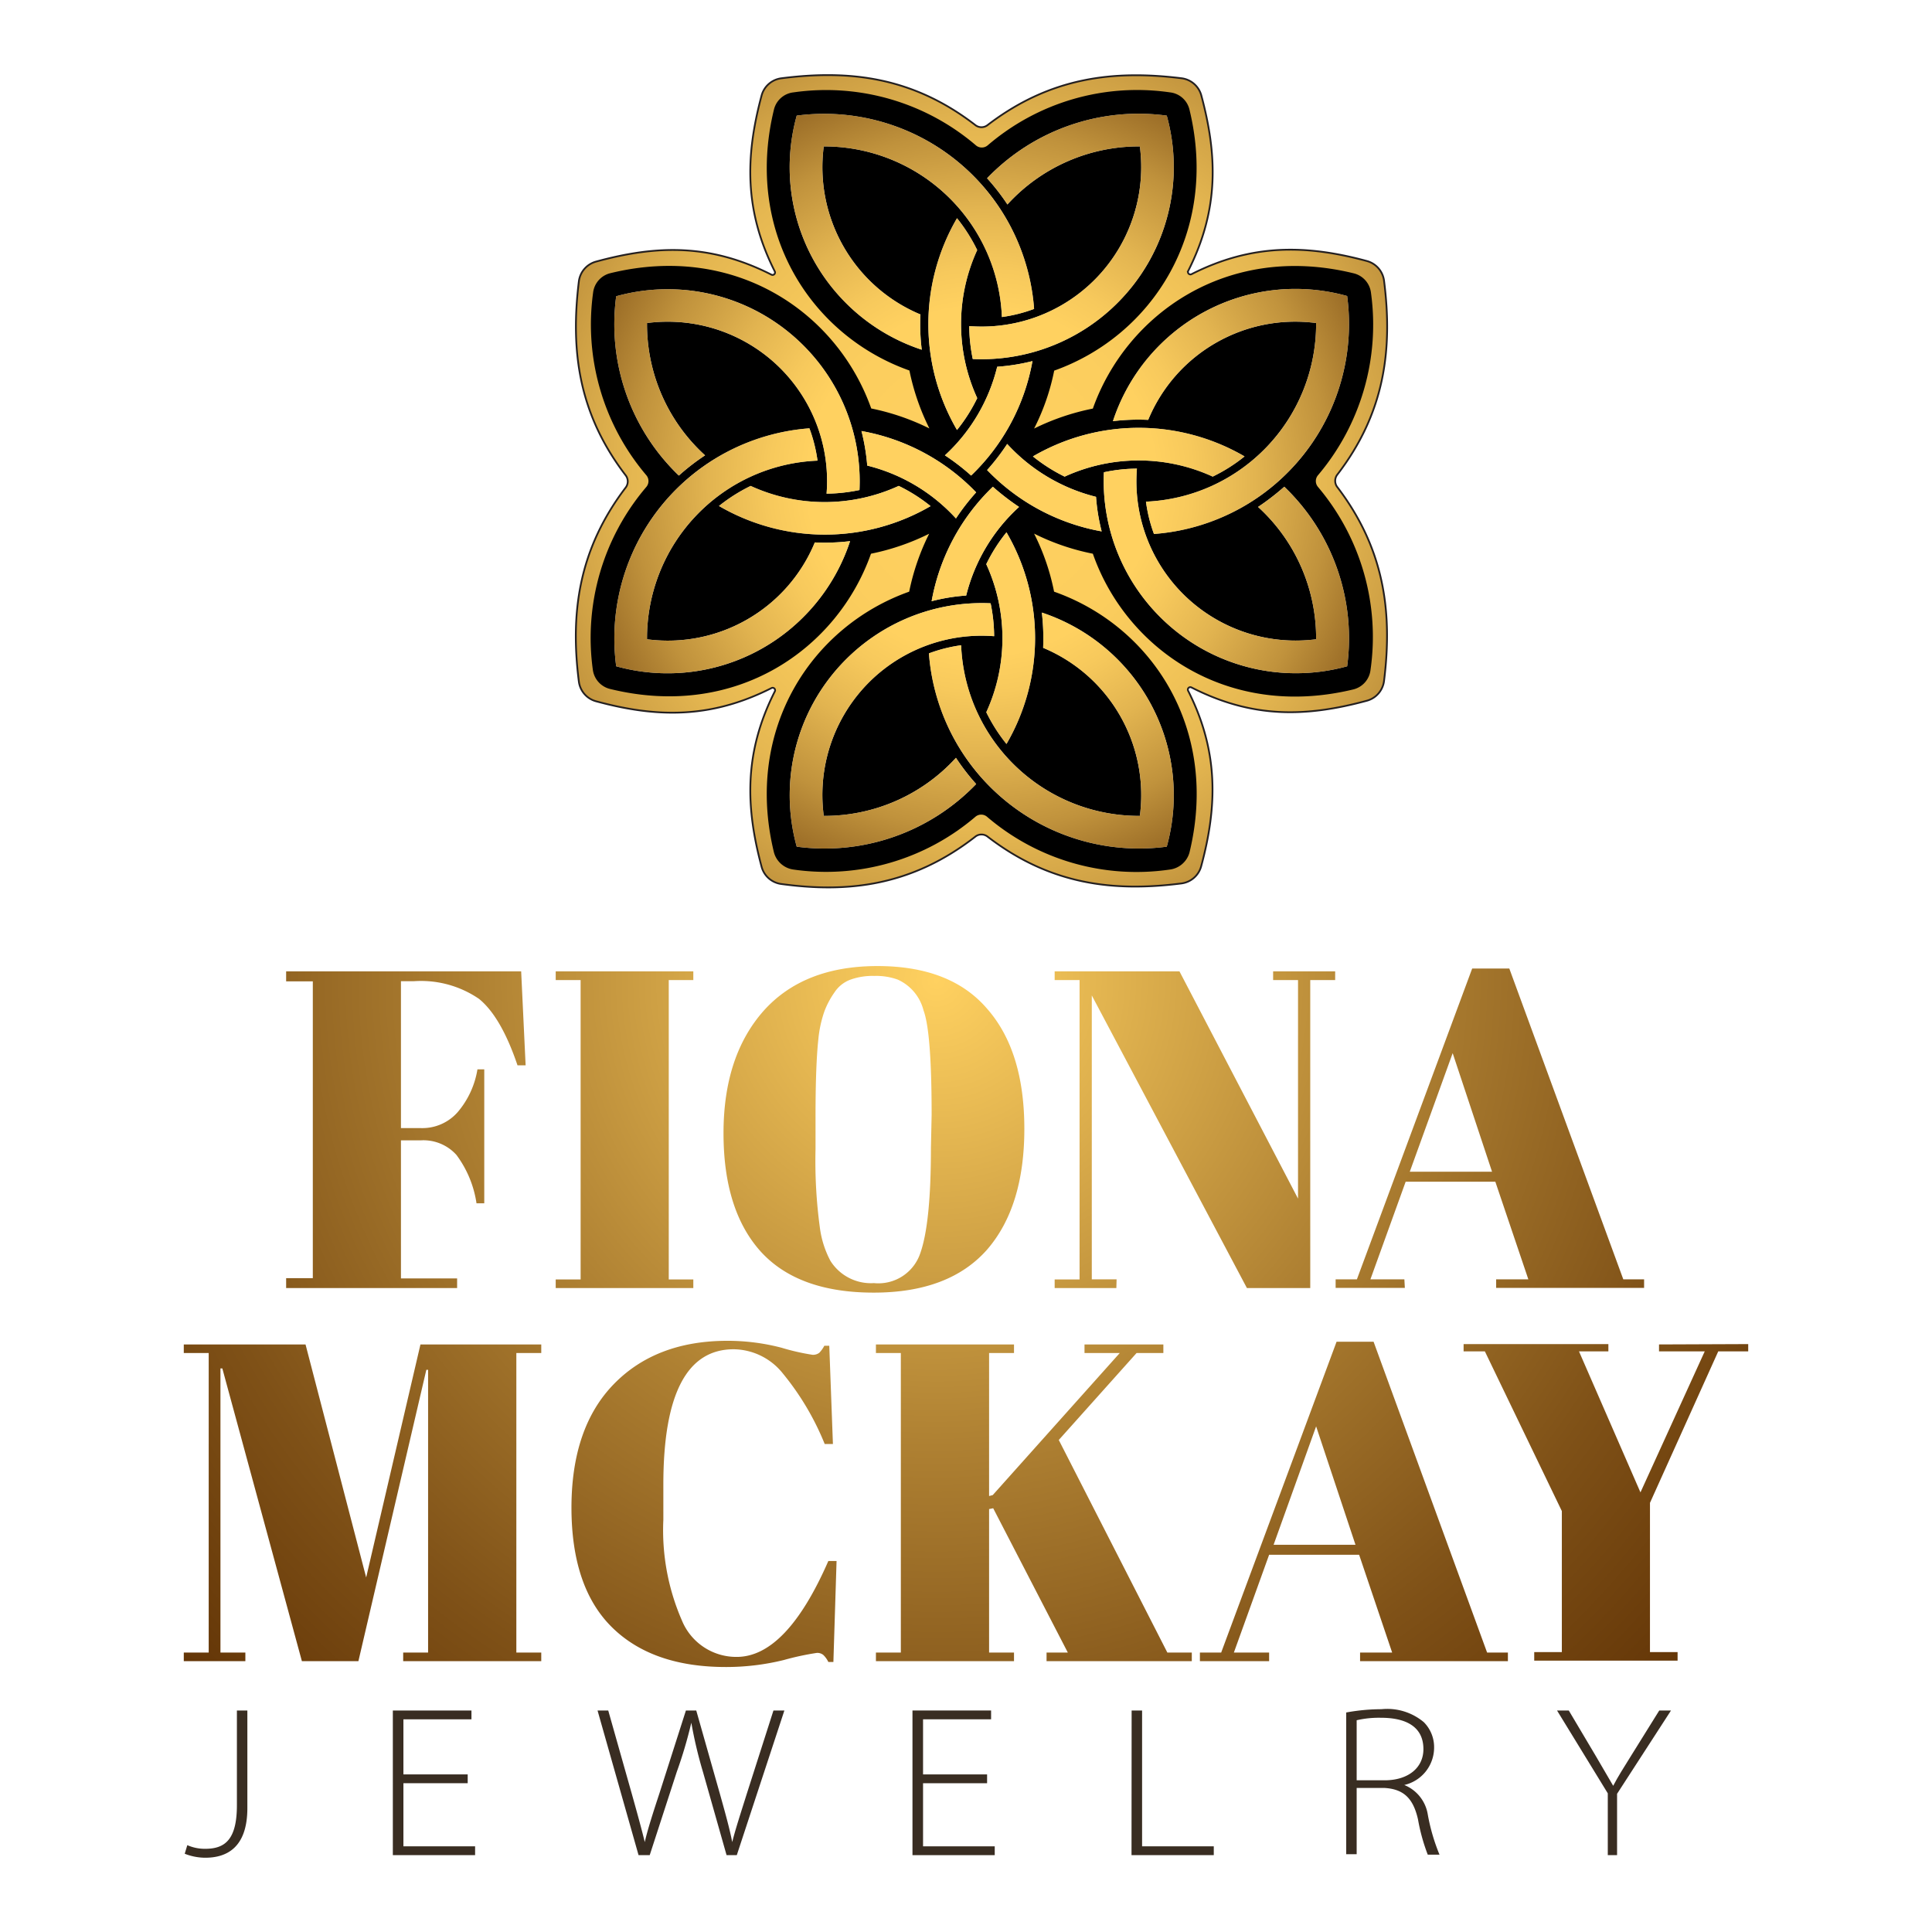 <svg id="f2f93050-2082-44a9-aec8-bf14e04b7806" data-name="Layer 1" xmlns="http://www.w3.org/2000/svg" xmlns:xlink="http://www.w3.org/1999/xlink" viewBox="0 0 164.41 164.41"><defs><radialGradient id="aacee359-58fb-416b-ac05-a89de90ea45c" cx="79.69" cy="83.44" r="99.36" gradientUnits="userSpaceOnUse"><stop offset="0" stop-color="#ffd160"/><stop offset="0.08" stop-color="#efc157"/><stop offset="0.4" stop-color="#ae8032"/><stop offset="0.67" stop-color="#7f5117"/><stop offset="0.88" stop-color="#623406"/><stop offset="1" stop-color="#572900"/></radialGradient><radialGradient id="b97e0e60-8f3d-4869-9969-10a5cf528af7" cx="83.54" cy="40.94" r="55.93" gradientUnits="userSpaceOnUse"><stop offset="0" stop-color="#ffd160"/><stop offset="0.24" stop-color="#fcce5e"/><stop offset="0.39" stop-color="#f4c659"/><stop offset="0.53" stop-color="#e5b751"/><stop offset="0.64" stop-color="#cfa145"/><stop offset="0.75" stop-color="#b48635"/><stop offset="0.86" stop-color="#926422"/><stop offset="0.96" stop-color="#6b3d0c"/><stop offset="1" stop-color="#572900"/></radialGradient><radialGradient id="b2c077d3-dea7-4866-bb7d-f87867d45b9e" cx="83.54" cy="40.94" r="31.27" gradientUnits="userSpaceOnUse"><stop offset="0" stop-color="#b3b3b3"/><stop offset="0.02" stop-color="#c1c1c1"/><stop offset="0.05" stop-color="#d2d2d2"/><stop offset="0.1" stop-color="#ddd"/><stop offset="0.16" stop-color="#e4e4e4"/><stop offset="0.33" stop-color="#e6e6e6"/><stop offset="0.48" stop-color="#cacaca"/><stop offset="0.62" stop-color="#b3b3b3"/><stop offset="0.64" stop-color="#bbb"/><stop offset="0.73" stop-color="#dadada"/><stop offset="0.79" stop-color="#e6e6e6"/><stop offset="0.91" stop-color="#e4e4e4"/><stop offset="0.96" stop-color="#ddd"/><stop offset="0.99" stop-color="#d2d2d2"/><stop offset="1" stop-color="#ccc"/></radialGradient><radialGradient id="a92eafb4-7e9a-451f-ad5c-547031099355" cx="83.54" cy="40.94" r="52.87" gradientUnits="userSpaceOnUse"><stop offset="0.28" stop-color="#ffd160"/><stop offset="0.34" stop-color="#f7c95c"/><stop offset="0.44" stop-color="#e2b450"/><stop offset="0.56" stop-color="#c0923c"/><stop offset="0.69" stop-color="#8f6120"/><stop offset="0.83" stop-color="#572900"/></radialGradient></defs><title>Fiona Mckay_Logo</title><path d="M20.16,145.56h.89v8.3c0,3.43-1.82,4.23-3.58,4.23a4.78,4.78,0,0,1-1.75-.34l.22-.73a3.7,3.7,0,0,0,1.53.31c1.7,0,2.69-.81,2.69-3.71Z" fill="#392d22"/><path d="M39.8,151.75H34.33v5.37h6.1v.75h-7V145.56h6.69v.75H34.33V151H39.8Z" fill="#392d22"/><path d="M54.34,157.87l-3.49-12.31h.91l2,7.07c.44,1.57.86,3.09,1.11,4.13h0c.22-1,.71-2.52,1.24-4.13l2.26-7.07h.88l2,7.05c.42,1.5.86,3.07,1.06,4.15h0c.29-1.15.73-2.48,1.24-4.11l2.27-7.09h.93L62.7,157.87h-.87l-2-7.05a37.23,37.23,0,0,1-1-4.22h0a37.78,37.78,0,0,1-1.24,4.19l-2.3,7.08Z" fill="#392d22"/><path d="M84,151.75H78.55v5.37h6.1v.75h-7V145.56h6.69v.75H78.55V151H84Z" fill="#392d22"/><path d="M96.3,145.56h.89v11.56h6.1v.75h-7Z" fill="#392d22"/><path d="M114.56,145.73a16.77,16.77,0,0,1,3-.28,4.84,4.84,0,0,1,3.6,1.1,3,3,0,0,1,.88,2.15,3.27,3.27,0,0,1-2.54,3.2v0a3.26,3.26,0,0,1,2,2.5,16.61,16.61,0,0,0,1,3.43h-1a16.09,16.09,0,0,1-.83-3c-.4-1.77-1.2-2.59-2.88-2.68h-2.34v5.64h-.89Zm.89,5.77h2.38c2,0,3.3-1.06,3.3-2.65,0-2-1.62-2.67-3.6-2.67a8.41,8.41,0,0,0-2.08.21Z" fill="#392d22"/><path d="M136.82,157.87v-5.26l-4.32-7.05h1l2.28,3.84c.59,1,1,1.72,1.5,2.57h0c.4-.78.93-1.6,1.53-2.57l2.39-3.84h1l-4.59,7.09v5.22Z" fill="#392d22"/><path d="M38.9,109.61H24.35v-.84h2.27V83.51H24.35v-.85h20l.38,8h-.69C43.11,87.9,42,86,40.76,85a8.74,8.74,0,0,0-5.56-1.5H34.12V96h1.73a4,4,0,0,0,3.09-1.35A7.45,7.45,0,0,0,40.63,91h.58v11.4h-.66a9.13,9.13,0,0,0-1.71-4.12,3.78,3.78,0,0,0-3-1.24H34.12v11.75H38.9ZM59,108.88H56.91V83.4H59v-.74H47.29v.74h2.12v25.48H47.29v.73H59Zm25-2.54Q80.77,110,74.35,110t-9.6-3.48Q61.57,103,61.57,96.43T65,86q3.4-3.78,9.64-3.79T84,85.84q3.17,3.6,3.17,10.22T84,106.34ZM79.28,94.87q0-7.05-.69-8.89a3.93,3.93,0,0,0-2.2-2.62,5.41,5.41,0,0,0-2-.31,5.56,5.56,0,0,0-2,.31,2.77,2.77,0,0,0-1.37,1.08,7.15,7.15,0,0,0-.86,1.61,10.06,10.06,0,0,0-.52,2.39q-.24,2.24-.24,6.58v2.77a42.12,42.12,0,0,0,.37,6.68,8.26,8.26,0,0,0,.9,2.83,4.07,4.07,0,0,0,3.7,1.89,3.76,3.76,0,0,0,3.95-2.56q.9-2.56.9-8.91Zm15.74,14H92.91V84.71l13.2,24.9h5.39V83.4h2.12v-.74h-5.28v.74h2.12V102L100.37,82.66H89.75v.74h2.12v25.48H89.75v.73H95Zm24.53.73h-5.89v-.73h1.81l9.81-26.45h3.16l9.7,26.45h1.77v.73H127.32v-.73h2.74l-2.81-8.31h-7.63l-3,8.31h2.89Zm.42-9.89h7l-3.35-10.09ZM31.16,134.24,26,114.41H15.64v.73h2.12v25.49H15.64v.73h5.24v-.73H18.76V116.45h.16l6.77,24.91H30.5l5.78-24.79h.15v24.06H34.31v.73H46.06v-.73H43.94V115.14h2.12v-.73H35.78ZM62.69,141a5,5,0,0,1-4.66-3.1,19.21,19.21,0,0,1-1.58-8.57v-3q0-11.52,6-11.51a5.43,5.43,0,0,1,4.17,2.06,23,23,0,0,1,3.56,6h.7l-.31-8.36h-.42a2.59,2.59,0,0,1-.43.6.87.87,0,0,1-.58.17,18.83,18.83,0,0,1-2.63-.6,18.19,18.19,0,0,0-4.6-.59q-6.09,0-9.68,3.69t-3.6,10.49q0,6.79,3.44,10.19t9.73,3.39a20.45,20.45,0,0,0,4.92-.6,23.11,23.11,0,0,1,2.79-.6.8.8,0,0,1,.56.18,2.09,2.09,0,0,1,.42.59h.43l.27-8.59h-.7Q66.92,141,62.69,141ZM90.1,122.54l6.62-7.4H99v-.73H92.29v.73h3L84.48,127.23l-.31.08V115.14h2.12v-.73H74.54v.73h2.12v25.49H74.54v.73H86.29v-.73H84.17V128.42l.35-.07,6.35,12.28H89.06v.73h12.36v-.73H99.34Zm36.45,18.09h1.77v.73H115.74v-.73h2.73l-2.81-8.32H108l-3,8.32H108v.73h-5.89v-.73h1.81l9.82-26.45h3.15Zm-11.2-9.17L112,121.38l-3.62,10.08Zm25.83-17.05V115h3.89l-5.47,12-5.23-12h2.5v-.62H124.55V115h1.81l6.55,13.59v12h-2.35v.73h12.2v-.73h-2.35V127.89L146.22,115h2.55v-.62Z" fill="url(#aacee359-58fb-416b-ac05-a89de90ea45c)"/><path d="M66.51,75.23a2,2,0,0,1-1.7-1.47c-1.34-5-1.54-9.66,1.13-14.93a.21.21,0,0,0-.28-.28c-5.17,2.62-9.77,2.53-14.93,1.13A2,2,0,0,1,49.26,58c-.75-5.89,0-11.28,4-16.53a.86.86,0,0,0,0-1c-4-5.21-4.73-10.57-4-16.52a2,2,0,0,1,1.47-1.69c5.24-1.43,9.76-1.5,14.91,1.11a.21.21,0,0,0,.29-.28C63.37,18,63.39,13.41,64.81,8.13a2,2,0,0,1,1.7-1.47c5.71-.73,11.14-.15,16.51,4a.84.84,0,0,0,1,0c5.36-4.11,10.77-4.71,16.53-4a2,2,0,0,1,1.68,1.46c1.34,5,1.56,9.64-1.12,14.94a.21.21,0,0,0,.29.27c5.13-2.6,9.77-2.51,14.91-1.12a2,2,0,0,1,1.47,1.68c.75,5.89.05,11.27-4,16.53a.87.87,0,0,0,0,1c4,5.23,4.74,10.6,4,16.52a2,2,0,0,1-1.46,1.69c-5.2,1.41-9.74,1.51-14.93-1.13a.21.21,0,0,0-.28.29c2.59,5.13,2.5,9.77,1.11,14.92a2,2,0,0,1-1.69,1.47c-5.68.72-11.12.16-16.51-4a.84.84,0,0,0-1,0C77.6,75.41,72.15,76,66.51,75.23Z" stroke="#231f20" stroke-miterlimit="10" stroke-width="0.15" fill="url(#b97e0e60-8f3d-4869-9969-10a5cf528af7)"/><path d="M67.54,74a2,2,0,0,1-1.68-1.47C63.3,62,69.12,53.28,77.37,50.35a19.85,19.85,0,0,1,1.7-4.93,20,20,0,0,1-4.95,1.7c-2.85,8.07-11.43,14.15-22.2,11.51A1.94,1.94,0,0,1,50.45,57,19.78,19.78,0,0,1,55,41.44a.77.77,0,0,0,0-1,19.79,19.79,0,0,1-4.53-15.52,1.94,1.94,0,0,1,1.46-1.67c10.7-2.62,19.33,3.39,22.21,11.51a20.14,20.14,0,0,1,4.95,1.7,19.85,19.85,0,0,1-1.7-4.93C69.13,28.61,63.3,19.88,65.86,9.33a1.93,1.93,0,0,1,1.67-1.47,19.61,19.61,0,0,1,15.52,4.51.77.77,0,0,0,1,0A19.51,19.51,0,0,1,99.56,7.86a1.92,1.92,0,0,1,1.66,1.46C103.77,19.8,98,28.59,89.71,31.54A19.07,19.07,0,0,1,88,36.47,20.14,20.14,0,0,1,93,34.77c2.84-8,11.41-14.16,22.2-11.51a1.94,1.94,0,0,1,1.47,1.67,19.83,19.83,0,0,1-4.51,15.51.77.77,0,0,0,0,1A19.77,19.77,0,0,1,116.63,57a1.94,1.94,0,0,1-1.47,1.67C104.35,61.28,95.79,55.12,93,47.12A19.75,19.75,0,0,1,88,45.41a19.27,19.27,0,0,1,1.7,4.94C98,53.27,103.79,62,101.22,72.56A2,2,0,0,1,99.53,74,19.56,19.56,0,0,1,84,69.51a.76.76,0,0,0-1,0A19.57,19.57,0,0,1,67.54,74Z"/><path d="M114.64,25.19A17.92,17.92,0,0,1,98.2,45.44a12.71,12.71,0,0,1-.68-2.75A15.14,15.14,0,0,0,112,27.49a13.54,13.54,0,0,0-14.29,8.24,18.05,18.05,0,0,0-3,.11A16.34,16.34,0,0,1,114.64,25.19Zm-8.73,13.65a14.13,14.13,0,0,1-2.71,1.72,15.11,15.11,0,0,0-12.6,0,14.37,14.37,0,0,1-2.7-1.72A17.88,17.88,0,0,1,105.91,38.84Zm-6.62-29A16.35,16.35,0,0,1,82.78,30.55a14.38,14.38,0,0,1-.3-2.8A13.57,13.57,0,0,0,97,12.46,15.13,15.13,0,0,0,85.73,17.4,18.56,18.56,0,0,0,84,15.17,17.87,17.87,0,0,1,99.29,9.84Zm-31.49,0A17.91,17.91,0,0,1,88,26.29a12.8,12.8,0,0,1-2.74.69A15.13,15.13,0,0,0,70.1,12.46a13.58,13.58,0,0,0,8.23,14.3,17.1,17.1,0,0,0,.11,3A16.35,16.35,0,0,1,67.8,9.84Zm13.64,8.73a14.44,14.44,0,0,1,1.72,2.71,15.11,15.11,0,0,0,0,12.6,14.13,14.13,0,0,1-1.72,2.71A17.87,17.87,0,0,1,81.44,18.57Zm3.42,12.64a17.12,17.12,0,0,0,3-.48,17.85,17.85,0,0,1-5.22,9.74,18.64,18.64,0,0,0-2.23-1.72A15.13,15.13,0,0,0,84.86,31.21Zm-32.42-6A16.34,16.34,0,0,1,73.14,41.7a14.38,14.38,0,0,1-2.8.31A13.56,13.56,0,0,0,55.06,27.49,15.06,15.06,0,0,0,60,38.75a18.64,18.64,0,0,0-2.23,1.72A17.84,17.84,0,0,1,52.44,25.19Zm0,31.51A17.93,17.93,0,0,1,68.88,36.45a13,13,0,0,1,.69,2.75A15.13,15.13,0,0,0,55.06,54.4a13.53,13.53,0,0,0,14.28-8.24,18,18,0,0,0,3-.11A16.34,16.34,0,0,1,52.44,56.7Zm8.73-13.65a14.44,14.44,0,0,1,2.71-1.72,15.11,15.11,0,0,0,12.6,0,14.13,14.13,0,0,1,2.71,1.72A17.89,17.89,0,0,1,61.17,43.05ZM73.8,39.62a17.35,17.35,0,0,0-.49-2.94,17.89,17.89,0,0,1,9.76,5.22,18.53,18.53,0,0,0-1.72,2.22A15.14,15.14,0,0,0,73.8,39.62Zm-6,32.43A16.35,16.35,0,0,1,84.3,51.34a14.29,14.29,0,0,1,.3,2.8A13.55,13.55,0,0,0,70.1,69.43a15.11,15.11,0,0,0,11.25-4.94,18.64,18.64,0,0,0,1.72,2.23A17.88,17.88,0,0,1,67.8,72.05Zm31.49,0A17.93,17.93,0,0,1,79.05,55.6a12.8,12.8,0,0,1,2.74-.69A15.14,15.14,0,0,0,97,69.43a13.58,13.58,0,0,0-8.23-14.3,19.16,19.16,0,0,0-.11-3A16.37,16.37,0,0,1,99.29,72.05ZM85.65,63.31a14.37,14.37,0,0,1-1.72-2.7,15.11,15.11,0,0,0,0-12.6,14.13,14.13,0,0,1,1.72-2.71A17.88,17.88,0,0,1,85.65,63.31ZM82.22,50.68a16.1,16.1,0,0,0-2.94.48,17.9,17.9,0,0,1,5.21-9.74,20.67,20.67,0,0,0,2.23,1.72A15.13,15.13,0,0,0,82.22,50.68ZM84,40a18.45,18.45,0,0,0,1.71-2.22,15.25,15.25,0,0,0,7.56,4.5,16.39,16.39,0,0,0,.48,2.94A17.9,17.9,0,0,1,84,40ZM114.64,56.7a16.36,16.36,0,0,1-20.7-16.51,13.74,13.74,0,0,1,2.81-.31A13.55,13.55,0,0,0,112,54.4a15.11,15.11,0,0,0-4.94-11.26,20.67,20.67,0,0,0,2.23-1.72A17.85,17.85,0,0,1,114.64,56.7Z" fill="url(#b2c077d3-dea7-4866-bb7d-f87867d45b9e)"/><path d="M114.64,25.19A17.92,17.92,0,0,1,98.2,45.44a12.71,12.71,0,0,1-.68-2.75A15.14,15.14,0,0,0,112,27.49a13.54,13.54,0,0,0-14.29,8.24,18.05,18.05,0,0,0-3,.11A16.34,16.34,0,0,1,114.64,25.19Zm-8.73,13.65a14.13,14.13,0,0,1-2.71,1.72,15.11,15.11,0,0,0-12.6,0,14.37,14.37,0,0,1-2.7-1.72A17.88,17.88,0,0,1,105.91,38.84Zm-6.62-29A16.35,16.35,0,0,1,82.78,30.55a14.38,14.38,0,0,1-.3-2.8A13.57,13.57,0,0,0,97,12.46,15.13,15.13,0,0,0,85.73,17.4,18.56,18.56,0,0,0,84,15.17,17.87,17.87,0,0,1,99.29,9.84Zm-31.49,0A17.91,17.91,0,0,1,88,26.29a12.8,12.8,0,0,1-2.74.69A15.13,15.13,0,0,0,70.1,12.46a13.58,13.58,0,0,0,8.23,14.3,17.1,17.1,0,0,0,.11,3A16.35,16.35,0,0,1,67.8,9.84Zm13.64,8.73a14.44,14.44,0,0,1,1.72,2.71,15.11,15.11,0,0,0,0,12.6,14.13,14.13,0,0,1-1.72,2.71A17.87,17.87,0,0,1,81.44,18.57Zm3.42,12.64a17.12,17.12,0,0,0,3-.48,17.85,17.85,0,0,1-5.22,9.74,18.64,18.64,0,0,0-2.23-1.72A15.13,15.13,0,0,0,84.86,31.21Zm-32.42-6A16.34,16.34,0,0,1,73.14,41.7a14.38,14.38,0,0,1-2.8.31A13.56,13.56,0,0,0,55.06,27.49,15.06,15.06,0,0,0,60,38.75a18.64,18.64,0,0,0-2.23,1.72A17.84,17.84,0,0,1,52.44,25.19Zm0,31.51A17.93,17.93,0,0,1,68.88,36.45a13,13,0,0,1,.69,2.75A15.13,15.13,0,0,0,55.06,54.4a13.53,13.53,0,0,0,14.28-8.24,18,18,0,0,0,3-.11A16.34,16.34,0,0,1,52.44,56.7Zm8.73-13.65a14.44,14.44,0,0,1,2.71-1.72,15.11,15.11,0,0,0,12.6,0,14.13,14.13,0,0,1,2.71,1.72A17.89,17.89,0,0,1,61.17,43.05ZM73.8,39.62a17.35,17.35,0,0,0-.49-2.94,17.89,17.89,0,0,1,9.76,5.22,18.53,18.53,0,0,0-1.72,2.22A15.14,15.14,0,0,0,73.8,39.62Zm-6,32.43A16.35,16.35,0,0,1,84.3,51.34a14.29,14.29,0,0,1,.3,2.8A13.55,13.55,0,0,0,70.1,69.43a15.11,15.11,0,0,0,11.25-4.94,18.64,18.64,0,0,0,1.72,2.23A17.88,17.88,0,0,1,67.8,72.05Zm31.49,0A17.93,17.93,0,0,1,79.05,55.6a12.8,12.8,0,0,1,2.74-.69A15.14,15.14,0,0,0,97,69.43a13.58,13.58,0,0,0-8.23-14.3,19.16,19.16,0,0,0-.11-3A16.37,16.37,0,0,1,99.29,72.05ZM85.65,63.31a14.37,14.37,0,0,1-1.72-2.7,15.11,15.11,0,0,0,0-12.6,14.13,14.13,0,0,1,1.72-2.71A17.88,17.88,0,0,1,85.65,63.31ZM82.22,50.68a16.1,16.1,0,0,0-2.94.48,17.9,17.9,0,0,1,5.21-9.74,20.67,20.67,0,0,0,2.23,1.72A15.13,15.13,0,0,0,82.22,50.68ZM84,40a18.45,18.45,0,0,0,1.71-2.22,15.25,15.25,0,0,0,7.56,4.5,16.39,16.39,0,0,0,.48,2.94A17.9,17.9,0,0,1,84,40ZM114.64,56.7a16.36,16.36,0,0,1-20.7-16.51,13.74,13.74,0,0,1,2.81-.31A13.55,13.55,0,0,0,112,54.4a15.11,15.11,0,0,0-4.94-11.26,20.67,20.67,0,0,0,2.23-1.72A17.85,17.85,0,0,1,114.64,56.7Z" fill="url(#a92eafb4-7e9a-451f-ad5c-547031099355)"/></svg>
